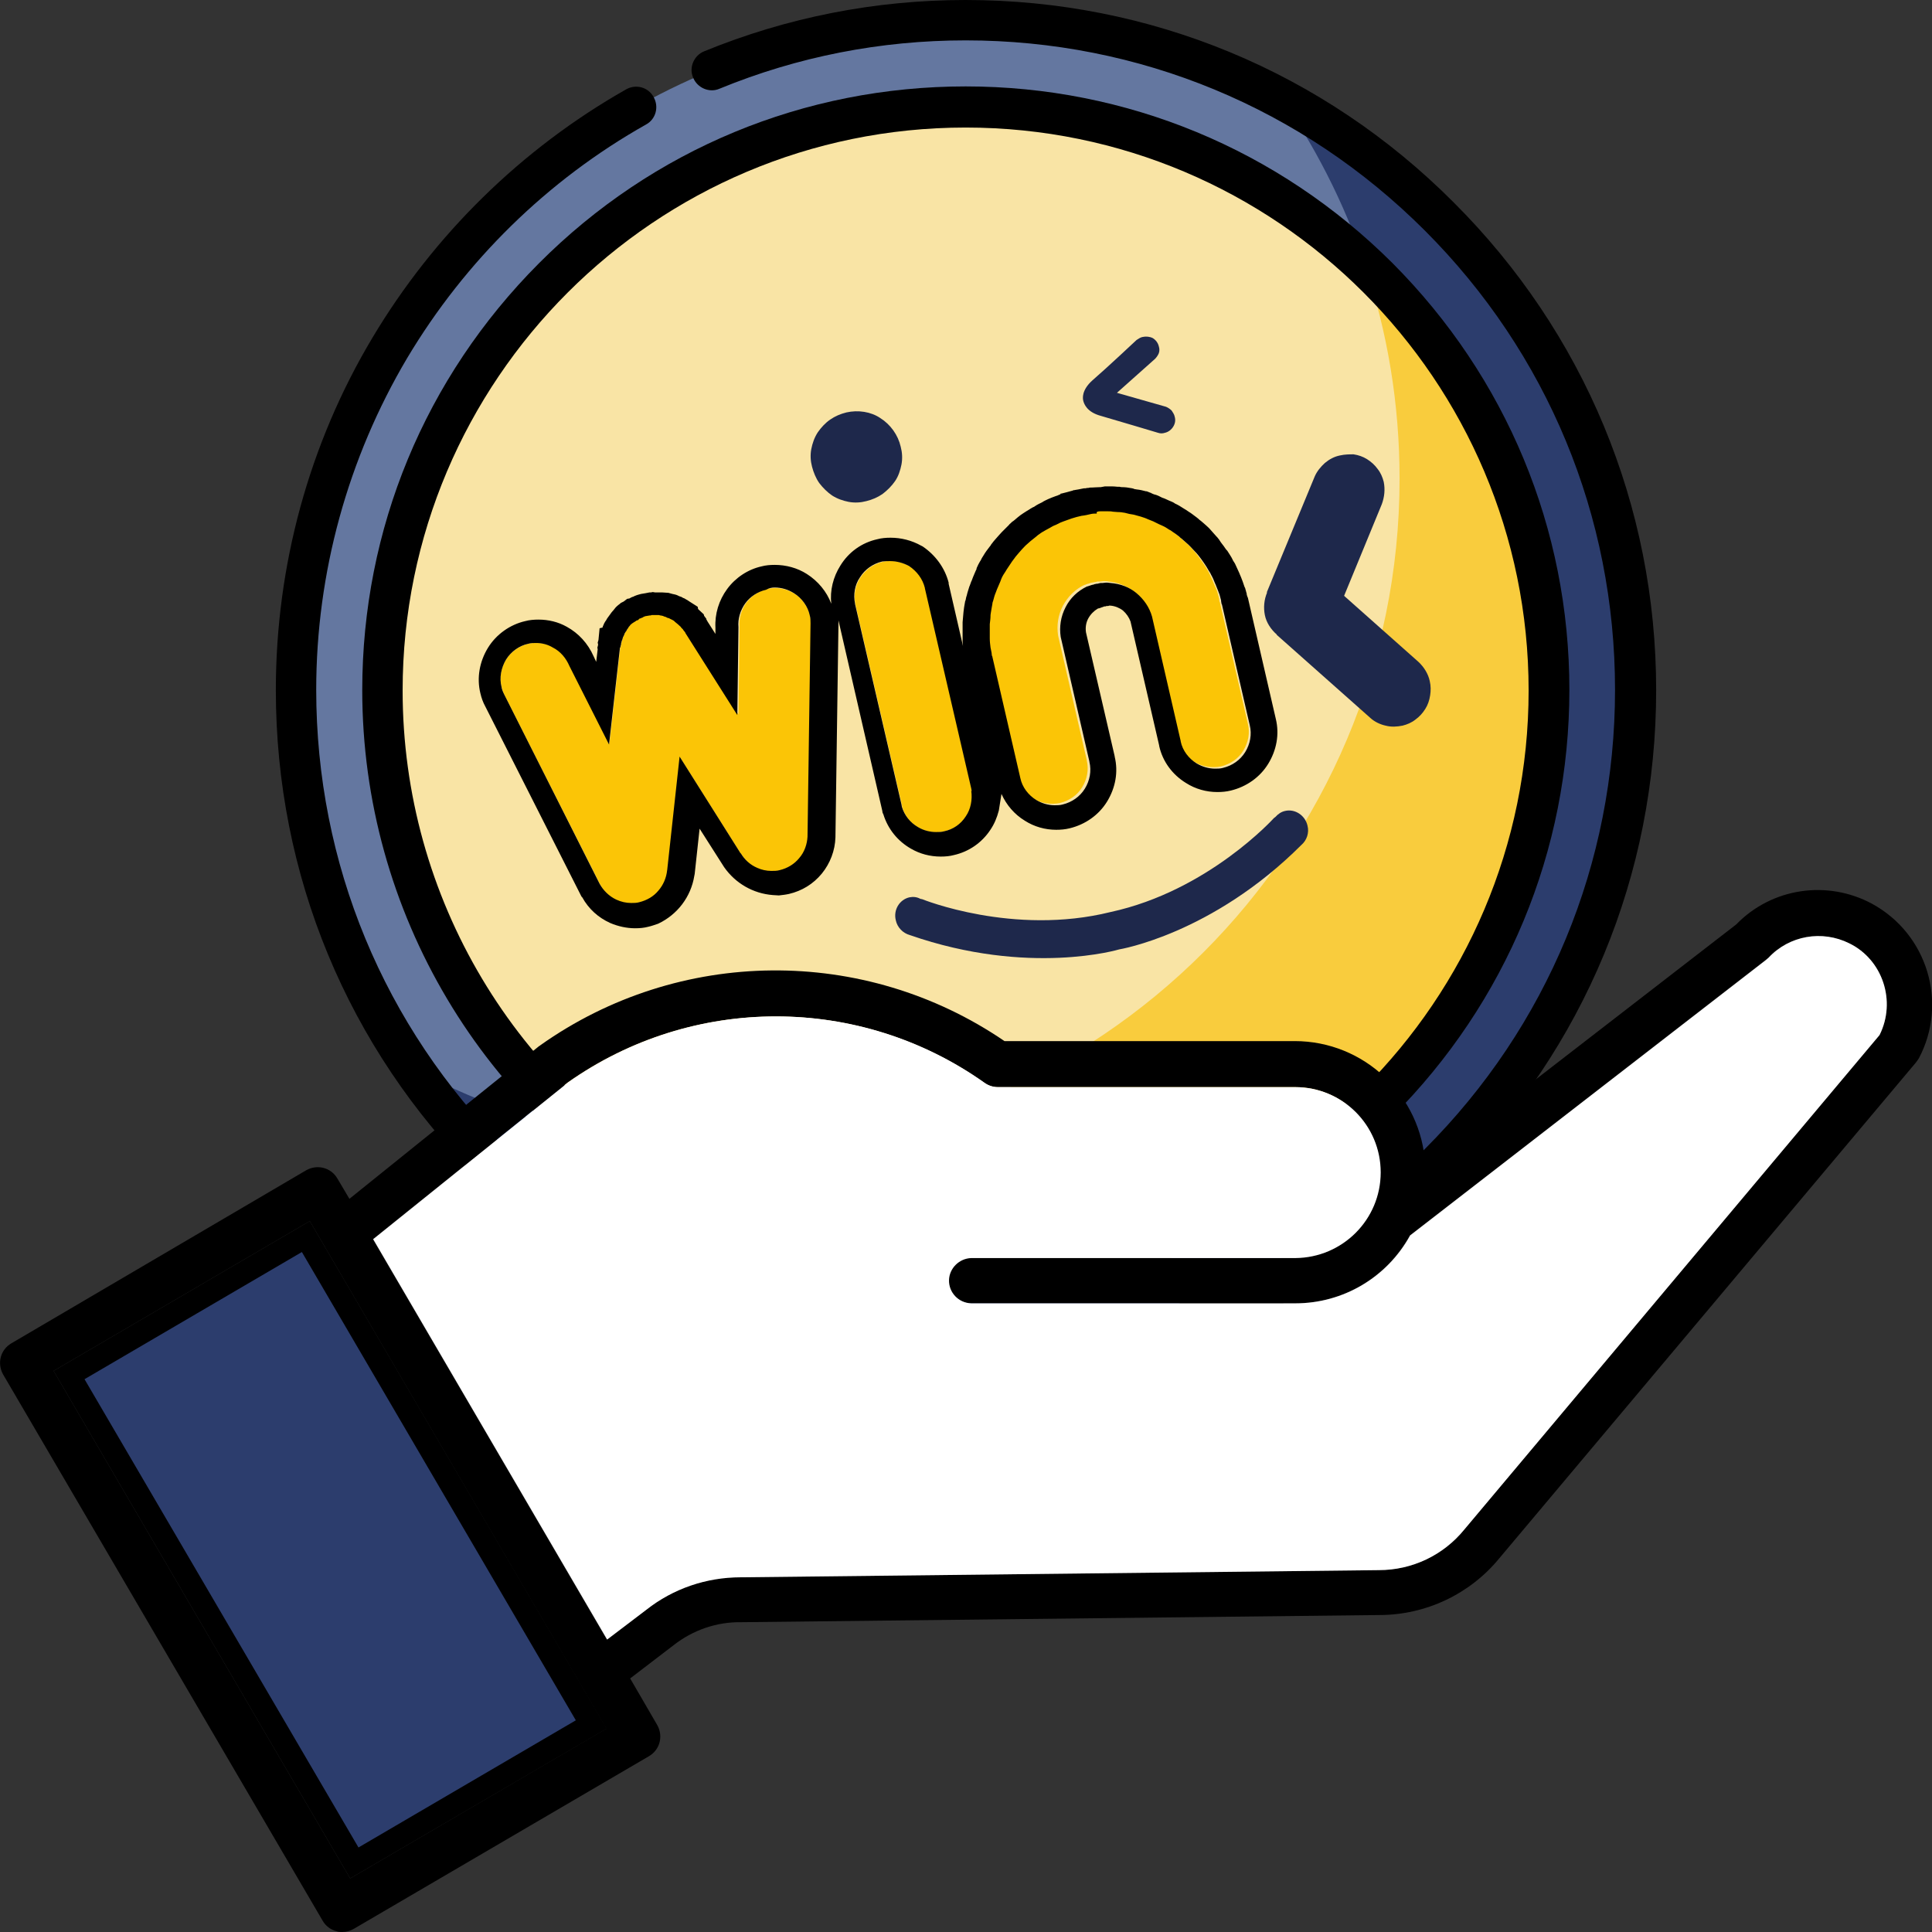 <svg xmlns="http://www.w3.org/2000/svg" xmlns:xlink="http://www.w3.org/1999/xlink" id="Capa_1" x="0px" y="0px" viewBox="0 0 512 512" style="enable-background:new 0 0 512 512;" xml:space="preserve"><rect x="0" y="0" width="512" height="512" fill="#333333" stroke="none"/> <style type="text/css"> .st0{fill:#6477A0;} .st1{fill:#2C3D6D;} .st2{fill:#F9E4A5;} .st3{fill:#F9CC3D;} .st4{fill:#1E284B;} .st5{display:none;} .st6{fill:#FBC506;} .st7{fill-rule:evenodd;clip-rule:evenodd;} .st8{fill-rule:evenodd;clip-rule:evenodd;fill:#FFFFFF;} </style> <g> <circle class="st0" cx="255.9" cy="182.9" r="177.5"></circle> <path class="st1" d="M339.9,26.4C359.5,55,371,89.6,371,126.8c0,98-79.5,177.5-177.5,177.5c-30.4,0-58.9-7.6-83.9-21.1 c32,46.6,85.7,77.2,146.5,77.2c98,0,177.5-79.5,177.5-177.5C433.5,115.2,395.6,56.4,339.9,26.4z"></path> <circle class="st2" cx="255.9" cy="182.9" r="154.6"></circle> <path class="st3" d="M361.7,70.2c6,17.8,9.2,36.8,9.2,56.7c0,98-79.5,177.5-177.5,177.5c-13.1,0-25.9-1.4-38.2-4.1 c27.1,23.2,62.2,37.3,100.7,37.3c85.4,0,154.6-69.2,154.6-154.6C410.5,138.5,391.7,98.4,361.7,70.2z"></path> <g> <path d="M385.2,53.6C350.7,19,304.8,0,255.9,0c-24,0-47.3,4.6-69.3,13.6c-2.7,1.1-4.1,4.3-2.9,7c1.1,2.7,4.3,4.1,7,2.9 c20.7-8.5,42.7-12.8,65.2-12.8c46,0,89.2,17.9,121.7,50.4s50.4,75.7,50.4,121.7s-17.9,89.2-50.4,121.7s-75.7,50.4-121.7,50.4 s-89.2-17.9-121.7-50.4s-50.4-75.7-50.4-121.7c0-31,8.4-61.4,24.1-87.9c15.4-25.8,37.2-47.2,63.3-61.9c2.6-1.4,3.5-4.7,2-7.3 c-1.4-2.6-4.7-3.5-7.3-2C138.2,39.4,115,62.2,98.7,89.5c-16.8,28.1-25.6,60.4-25.6,93.4c0,48.9,19,94.8,53.6,129.3 c34.6,34.6,80.4,53.6,129.3,53.6s94.8-19,129.3-53.6c34.6-34.6,53.6-80.4,53.6-129.3S419.8,88.1,385.2,53.6L385.2,53.6z"></path> <path d="M201.8,333.4c17.4,6.2,35.5,9.4,54.1,9.4c42.7,0,82.9-16.6,113.1-46.9s46.9-70.4,46.9-113.1S399.2,100,369,69.7 c-30.2-30.1-70.4-46.8-113.1-46.8s-82.9,16.6-113.1,46.9S96,140.2,96,182.9c0,58.7,32.1,112.6,83.7,140.7c2.6,1.4,5.9,0.4,7.3-2.1 c1.4-2.6,0.4-5.9-2.1-7.3c-48.2-26.2-78.2-76.4-78.2-131.2c0-82.3,66.9-149.2,149.2-149.2s149.2,66.9,149.2,149.2 s-66.9,149.2-149.2,149.2c-17.4,0-34.4-2.9-50.5-8.8c-2.8-1-5.9,0.4-6.9,3.2C197.6,329.4,199.1,332.4,201.8,333.4L201.8,333.4z"></path> </g> <g> <path class="st4" d="M302.8,89.3L302.8,89.3c-0.6,0.1-1.1,0.5-1.6,0.8l0,0c0,0-8.1,7.6-11.7,10.7c-2.9,2.6-2.6,4.8-2.4,5.5 c0.2,0.7,0.9,2.9,4.6,3.9c4.5,1.3,15.2,4.5,15.2,4.5l0,0c0.6,0.2,1.2,0.2,1.8,0c0.9-0.2,1.7-0.8,2.2-1.6c0.5-0.8,0.7-1.7,0.4-2.7 c-0.1-0.6-0.5-1.1-0.8-1.6c-0.4-0.4-1-0.8-1.5-1l0,0l-13-3.7l10.1-9l0,0c0.4-0.4,0.8-1,1-1.5c0.2-0.6,0.2-1.2,0-1.8 c-0.2-0.9-0.8-1.7-1.6-2.2C304.7,89.2,303.7,89.1,302.8,89.3L302.8,89.3z M224.3,109.3c-1.6,0.4-3,1-4.3,1.9 c-1.3,0.9-2.4,2.1-3.3,3.4c-0.9,1.4-1.4,2.9-1.7,4.4c-0.3,1.6-0.2,3.2,0.2,4.7s1,3,1.9,4.3c1,1.3,2.1,2.4,3.4,3.3 c1.4,0.9,2.9,1.4,4.4,1.7c1.6,0.3,3.2,0.2,4.7-0.2c1.6-0.4,3-1,4.3-1.9c1.3-1,2.4-2.1,3.3-3.4s1.4-2.9,1.7-4.4 c0.3-1.6,0.2-3.2-0.2-4.7c-0.7-3.1-2.7-5.9-5.4-7.6C230.8,109.1,227.4,108.6,224.3,109.3z M355.1,120.7c-1.5,0.3-2.8,1-4,2 c-1.1,1-2.1,2.2-2.7,3.6l0,0L335.7,157l0.1,0c-0.8,1.9-1,4-0.6,6s1.6,3.8,3.2,5.2l-0.1,0l24.9,22.1l0,0c1.1,1,2.6,1.7,4,2 c1.5,0.4,3,0.3,4.5,0c1.2-0.3,2.4-0.8,3.4-1.6c1.1-0.8,1.9-1.7,2.6-2.8c0.7-1.1,1.1-2.3,1.3-3.6s0.2-2.5-0.1-3.8 c-0.4-1.9-1.5-3.7-3-5.1l0,0l-19.7-17.5l10-24.3l0,0c0.7-1.9,0.9-3.9,0.5-5.9c-0.3-1.2-0.8-2.4-1.6-3.4c-0.8-1.1-1.7-1.9-2.8-2.6 c-1.1-0.7-2.3-1.1-3.6-1.3C357.7,120.4,356.4,120.4,355.1,120.7L355.1,120.7z M241,237.8c-2.6,0.6-4.3,3.3-3.6,6.1 c0.4,1.9,1.9,3.4,3.7,3.9c31.6,11,55.5,3.8,55.5,3.8s24.6-4,48.3-27.7c1.4-1.2,2.1-3.2,1.6-5.1c-0.6-2.7-3.3-4.5-5.9-3.9 c-1,0.2-1.9,0.8-2.6,1.6l-0.4,0.3c0,0-17.4,19.3-43.3,24.9c-25.8,6.4-49.9-3.4-49.9-3.4l-0.5-0.1C243,237.7,242,237.6,241,237.8z"></path> <path class="st5" d="M303.6,89.2c0.7,0,1.3,0.2,1.9,0.5c0.8,0.5,1.3,1.3,1.6,2.2c0.1,0.6,0.2,1.3,0,1.8c-0.2,0.6-0.5,1.1-1,1.5 l-10.1,9l13,3.7c0.6,0.2,1.1,0.5,1.5,1c0.4,0.5,0.7,1,0.8,1.6c0.2,0.9,0,1.9-0.4,2.7c-0.5,0.8-1.3,1.3-2.2,1.6 c-0.3,0.1-0.6,0.1-0.9,0.1c-0.3,0-0.6,0-0.9-0.1c0,0-10.7-3.2-15.2-4.5c-3.7-1.1-4.4-3.2-4.6-3.9c-0.2-0.7-0.5-3,2.4-5.5 c3.5-3.1,11.7-10.7,11.7-10.7c0.5-0.4,1-0.7,1.6-0.8C303.1,89.2,303.3,89.2,303.6,89.2 M227.1,109c2.3,0,4.5,0.6,6.4,1.8 c2.8,1.7,4.7,4.5,5.4,7.6c0.4,1.6,0.5,3.2,0.2,4.7c-0.2,1.6-0.8,3.1-1.7,4.4c-0.9,1.3-2,2.5-3.3,3.4c-1.3,0.9-2.8,1.6-4.3,1.9 c-0.9,0.2-1.9,0.3-2.9,0.3c-0.6,0-1.2-0.1-1.9-0.2c-1.6-0.2-3.1-0.8-4.4-1.7c-1.3-0.9-2.5-2-3.4-3.3c-0.9-1.3-1.6-2.8-1.9-4.3 c-0.4-1.6-0.5-3.2-0.2-4.7c0.2-1.6,0.8-3.1,1.7-4.4c0.9-1.3,2-2.6,3.3-3.4c1.3-0.9,2.8-1.6,4.3-1.9 C225.2,109.1,226.1,109,227.1,109 M341.6,214.7c2.3,0,4.3,1.6,4.9,4c0.4,1.9-0.2,3.9-1.6,5.1c-23.6,23.7-48.3,27.7-48.3,27.7 s-7.7,2.3-20.2,2.3c-9.5,0-21.7-1.3-35.4-6.1c-1.8-0.4-3.3-1.9-3.7-3.9c-0.6-2.7,1-5.5,3.6-6.1c0.3-0.1,0.7-0.1,1-0.1 c0.7,0,1.4,0.2,1.9,0.4l0.5,0.1c0,0,13.7,5.5,31.4,5.5c5.8,0,12.1-0.6,18.5-2.2c26-5.5,43.3-24.9,43.3-24.9l0.4-0.3 c0.7-0.8,1.6-1.3,2.6-1.6C340.9,214.8,341.2,214.7,341.6,214.7 M303.6,82.8c-0.8,0-1.5,0.1-2.2,0.3c-1.9,0.4-3.2,1.3-4,2l-0.3,0.2 l-0.2,0.2c-0.1,0.1-8.1,7.6-11.6,10.6l0,0l0,0c-3.7,3.3-5.3,7.6-4.4,11.7c0.4,1.9,2.2,6.7,9,8.6l0,0l0,0c4.2,1.2,14,4.1,15,4.4 c0.9,0.3,1.9,0.4,2.8,0.4c0.8,0,1.6-0.1,2.4-0.3c2.5-0.6,4.8-2.2,6.2-4.4c1.4-2.2,1.8-4.9,1.2-7.5c-0.4-1.9-1.3-3.2-2-4l-0.3-0.4 l-0.3-0.3c-1.1-1.1-2.5-2-4-2.5l-0.2-0.1l-0.2,0l-1.8-0.5l1.4-1.3l0.1-0.1l0.1-0.1c1.1-1.1,2-2.5,2.5-4c0.6-1.7,0.6-3.5,0.2-5.4 c-0.6-2.5-2.2-4.8-4.4-6.2C307.3,83.3,305.5,82.8,303.6,82.8L303.6,82.8z M227.1,102.6c-1.4,0-2.8,0.2-4.2,0.5 c-2.3,0.5-4.5,1.5-6.5,2.9c-1.9,1.3-3.5,3-5,5.2l-0.1,0.1l0,0.1c-1.3,2.1-2.2,4.4-2.5,6.8c-0.4,2.3-0.3,4.7,0.3,7.2 c0.5,2.3,1.5,4.5,2.9,6.5l0.1,0.1l0.1,0.1c1.4,1.9,3.1,3.5,5,4.8l0.1,0.1l0.1,0c2.1,1.3,4.4,2.2,6.8,2.5c0.9,0.2,1.9,0.3,2.9,0.3 c1.4,0,2.9-0.2,4.3-0.5c2.3-0.5,4.5-1.5,6.5-2.9l0.1-0.1l0.1-0.1c1.9-1.4,3.5-3.1,4.8-5c1.3-2,2.3-4.4,2.6-6.9 c0.4-2.3,0.3-4.7-0.3-7.2c-1.1-4.8-4.1-9-8.3-11.6C233.9,103.6,230.5,102.6,227.1,102.6L227.1,102.6z M341.6,208.3L341.6,208.3 c-0.8,0-1.7,0.1-2.5,0.3c-2.2,0.5-4.2,1.7-5.7,3.3l-0.1,0.1l-0.2,0.2l-0.2,0.2c-0.2,0.2-16.4,17.9-39.9,22.9l-0.1,0l-0.1,0 c-5.3,1.3-11,2-16.9,2c-16.2,0-28.9-5-29-5.1l-0.3-0.1l-0.3-0.1l-0.1,0c-1.3-0.5-2.7-0.8-4.1-0.8c-0.8,0-1.6,0.1-2.4,0.3 c-2.9,0.7-5.5,2.6-7.1,5.2c-1.6,2.6-2,5.6-1.4,8.6c1,4.1,4.1,7.4,8.1,8.5c12.2,4.2,24.8,6.4,37.2,6.4c11.8,0,19.7-2,21.6-2.5 c3.5-0.7,27.8-5.9,51.2-29.3c3.1-2.8,4.4-7.1,3.5-11.2C351.5,212,346.9,208.3,341.6,208.3L341.6,208.3z"></path> </g> <g> <path class="st6" d="M285.8,136.3c-0.9,0.2-1.7,0.5-2.6,0.7c-0.5,0.2-0.9,0.3-1.4,0.5c-0.5,0.2-1.1,0.4-1.6,0.6 c-0.4,0.2-0.8,0.4-1.2,0.6c-0.5,0.3-1.1,0.5-1.6,0.8c-0.3,0.2-0.8,0.4-1.1,0.6c-0.5,0.3-1.1,0.6-1.6,1c-0.3,0.2-0.7,0.5-0.9,0.7 c-0.5,0.4-1,0.8-1.5,1.2c-0.3,0.3-0.5,0.5-0.9,0.8c-0.5,0.4-1,0.9-1.4,1.4c-0.3,0.3-0.5,0.5-0.7,0.8c-0.5,0.5-0.9,1.1-1.3,1.6 c-0.2,0.2-0.4,0.6-0.6,0.8c-0.5,0.6-0.8,1.2-1.2,1.8c-0.1,0.2-0.3,0.5-0.5,0.8c-0.4,0.7-0.8,1.3-1.1,1.9c-0.1,0.3-0.3,0.5-0.3,0.8 c-0.3,0.7-0.6,1.4-0.9,2.1c-0.1,0.3-0.2,0.5-0.3,0.8c-0.2,0.7-0.5,1.5-0.7,2.2c-0.1,0.3-0.1,0.5-0.2,0.8c-0.2,0.8-0.4,1.5-0.4,2.3 c0,0.3-0.1,0.5-0.1,0.7c-0.1,0.8-0.2,1.6-0.2,2.4c0,0.3,0,0.5,0,0.7c0,0.8,0,1.6,0,2.4c0,0.3,0,0.4,0,0.7c0.1,0.8,0.1,1.6,0.2,2.4 c0.1,0.5,0.2,1,0.3,1.5l0,0l0,0.2c0,0.2,0.1,0.4,0.1,0.6c0,0.1,0,0.2,0.1,0.2l0,0l0,0l7.4,32.1l0,0c0.6,2.4,2.1,4.5,4.2,5.8 c2.1,1.3,4.7,1.7,7.1,1.2c2.4-0.6,4.6-2,5.9-4.2c1.3-2.1,1.8-4.7,1.2-7.1l0,0l0-0.1l-7.6-33c-0.4-2.7,0-5.4,1.3-7.9 c1.3-2.4,3.3-4.4,5.7-5.5l0.1,0c0.3-0.1,0.6-0.3,0.9-0.3c0.1,0,0.2-0.1,0.3-0.1c0.2-0.1,0.5-0.2,0.7-0.2c0.2,0,0.4-0.1,0.5-0.1 l0,0c0.2,0,0.4-0.1,0.6-0.1c0.2-0.1,0.4-0.1,0.7-0.1c0.1,0,0.3,0,0.4,0c0.3,0,0.6-0.1,0.9-0.1c0.1,0,0.1,0,0.1,0 c0.4,0,0.8,0,1.1,0.1c2.5,0.2,4.9,1.2,6.9,2.7s3.4,3.7,4.1,6.2l7.6,33l0,0.1l0,0c0.6,2.4,2.1,4.5,4.2,5.8c2.1,1.3,4.7,1.7,7.1,1.2 c2.4-0.6,4.6-2,5.9-4.2c1.3-2.1,1.8-4.7,1.2-7.1l0,0l-7.4-32.1l0,0l0,0c0-0.1,0-0.2-0.1-0.2c0-0.2-0.1-0.4-0.1-0.6l0-0.2l0,0 c-0.1-0.5-0.3-1-0.4-1.5c-0.2-0.8-0.6-1.6-0.9-2.3c-0.1-0.2-0.2-0.4-0.3-0.7c-0.3-0.8-0.7-1.5-1-2.2c-0.1-0.2-0.2-0.4-0.3-0.6 c-0.4-0.7-0.8-1.4-1.3-2.1c-0.1-0.2-0.3-0.4-0.4-0.6c-0.5-0.7-1-1.3-1.4-1.9c-0.2-0.2-0.3-0.4-0.5-0.6c-0.5-0.6-1.1-1.2-1.6-1.7 c-0.2-0.2-0.3-0.4-0.6-0.6c-0.6-0.5-1.2-1-1.7-1.5c-0.2-0.2-0.5-0.3-0.7-0.6c-0.6-0.5-1.2-0.9-1.8-1.3c-0.2-0.2-0.5-0.3-0.8-0.5 c-0.6-0.4-1.2-0.8-1.9-1.1c-0.3-0.1-0.6-0.3-0.9-0.4c-0.7-0.3-1.3-0.6-1.9-0.9c-0.3-0.1-0.7-0.3-1-0.4c-0.6-0.2-1.3-0.4-1.9-0.7 c-0.4-0.1-0.7-0.2-1.1-0.3c-0.6-0.2-1.2-0.3-1.9-0.4c-0.4-0.1-0.8-0.1-1.2-0.3c-0.6-0.1-1.2-0.2-1.9-0.2c-0.4,0-0.9-0.1-1.3-0.1 c-0.6-0.1-1.2-0.1-1.8,0c-0.5,0-0.9,0-1.4,0c-0.6,0-1.2,0.1-1.7,0.1c-0.5,0.1-1,0.1-1.5,0.1C287.5,135.9,286.7,136.1,285.8,136.3 L285.8,136.3L285.8,136.3z M140,170.6c-2.4,0.6-4.6,2.1-5.9,4.2c-1.3,2.1-1.8,4.7-1.2,7.2c0.2,0.7,0.4,1.4,0.7,2l0,0l25.5,50.5 l0,0c1,1.8,2.5,3.3,4.4,4.2c1.9,0.9,4.1,1.1,6,0.6s3.7-1.5,5.1-3.1c1.3-1.5,2.1-3.4,2.3-5.4l0,0.1l3.3-30.2l16.2,25.7l0-0.1 c1.1,1.7,2.5,3.1,4.4,3.9c1.8,0.8,3.9,1,5.9,0.5c2.1-0.5,3.8-1.6,5.2-3.2c1.3-1.6,2.1-3.6,2.2-5.7l0,0l0.8-56.5l0,0 c0-0.7-0.1-1.4-0.2-2.1c-0.6-2.4-2.1-4.6-4.2-5.9c-2.1-1.3-4.7-1.8-7.2-1.2c-2.2,0.5-4.1,1.8-5.5,3.6c-1.3,1.8-2,4.1-1.8,6.3l0,0 l-0.3,23.3l-13.8-21.8l0,0c0,0,0,0,0-0.1c-0.1-0.2-0.3-0.4-0.5-0.6c0-0.1-0.1-0.1-0.1-0.2c-0.2-0.2-0.3-0.4-0.5-0.5 c0-0.1-0.1-0.1-0.1-0.2c-0.2-0.2-0.3-0.4-0.6-0.5c-0.1,0-0.1-0.1-0.2-0.2c-0.2-0.2-0.4-0.3-0.6-0.5c-0.1,0-0.2-0.1-0.2-0.2 c-0.2-0.1-0.4-0.2-0.6-0.4c-0.1,0-0.2-0.1-0.2-0.1c-0.2-0.1-0.4-0.2-0.6-0.3c-0.1,0-0.2-0.1-0.2-0.1c-0.2-0.1-0.4-0.2-0.6-0.2 c-0.1,0-0.2-0.1-0.3-0.1c-0.2-0.1-0.4-0.1-0.6-0.2c-0.1,0-0.2,0-0.3-0.1c-0.2,0-0.4,0-0.6-0.1c-0.1,0-0.3,0-0.3-0.1 c-0.2,0-0.4,0-0.6,0c-0.1,0-0.3,0-0.4,0c-0.2,0-0.4,0-0.6,0c-0.1,0-0.3,0-0.4,0c-0.2,0-0.3,0.1-0.5,0.1c-0.2,0-0.4,0.1-0.6,0.1 l0,0c-0.2,0-0.4,0.1-0.6,0.1c-0.2,0-0.3,0.1-0.5,0.2c-0.1,0-0.2,0.1-0.4,0.2c-0.2,0-0.3,0.1-0.5,0.2c-0.1,0-0.2,0.1-0.3,0.2 c-0.2,0.1-0.3,0.2-0.5,0.3c-0.1,0.1-0.2,0.1-0.3,0.2c-0.2,0.1-0.3,0.2-0.5,0.3c-0.1,0.1-0.2,0.1-0.3,0.2c-0.2,0.1-0.3,0.3-0.5,0.4 c0,0.1-0.2,0.2-0.2,0.2c-0.2,0.2-0.3,0.3-0.4,0.5c0,0.1-0.1,0.2-0.1,0.2c-0.2,0.2-0.3,0.3-0.4,0.6c0,0.1-0.1,0.2-0.1,0.2 c-0.2,0.2-0.2,0.4-0.4,0.6c0,0.1-0.1,0.2-0.1,0.2c-0.1,0.2-0.2,0.4-0.3,0.7c0,0.1,0,0.1-0.1,0.2c-0.1,0.2-0.2,0.4-0.2,0.7 c0,0.1,0,0.1-0.1,0.2c-0.1,0.2-0.1,0.5-0.2,0.7c0,0.1,0,0.1,0,0.2c-0.1,0.3-0.1,0.5-0.2,0.8c0,0,0,0,0,0.1l-0.1,0l-2.9,25.7 l-10.5-20.8l0,0c-0.9-2.1-2.4-3.8-4.4-4.9C144.5,170.4,142.1,170.1,140,170.6L140,170.6z M233.9,148.9c-2.4,0.6-4.5,2-5.9,4.2 c-1.4,2.1-1.8,4.7-1.3,7l0,0l0,0.1l12.3,53.1l0.1,0.6l0,0c0.7,2.3,2.2,4.3,4.3,5.4c2.1,1.2,4.6,1.6,6.9,1c2.4-0.5,4.4-1.9,5.7-3.9 c1.4-2,1.9-4.4,1.5-6.8l0.1,0l-0.1-0.6L245.3,156l0-0.1l0,0c-0.6-2.4-2.1-4.5-4.2-5.8C238.8,148.8,236.3,148.3,233.9,148.9 L233.9,148.9z"></path> <path d="M291.6,135.5c0.1,0,0.2,0,0.4,0c0.2,0,0.4,0,0.7,0c0.1,0,0.2,0,0.4,0c0.2,0,0.3,0,0.5,0c0.4,0,0.9,0,1.3,0.1 c0.4,0,0.9,0.1,1.3,0.1c0.7,0,1.3,0.1,1.9,0.2c0.4,0.1,0.8,0.2,1.2,0.3c0.7,0.1,1.3,0.2,1.9,0.4c0.4,0.1,0.7,0.2,1.1,0.3 c0.6,0.2,1.3,0.4,1.9,0.7c0.3,0.1,0.7,0.3,1,0.4c0.6,0.2,1.2,0.6,1.9,0.9c0.3,0.1,0.6,0.3,0.9,0.4c0.7,0.3,1.3,0.7,1.9,1.1 c0.3,0.1,0.5,0.3,0.8,0.5c0.6,0.4,1.2,0.8,1.8,1.3c0.2,0.2,0.4,0.4,0.7,0.6c0.6,0.5,1.1,1,1.7,1.5c0.2,0.2,0.4,0.4,0.6,0.6 c0.5,0.5,1,1.1,1.6,1.7c0.2,0.2,0.3,0.4,0.5,0.6c0.5,0.6,0.9,1.2,1.4,1.9c0.1,0.2,0.3,0.4,0.4,0.6c0.5,0.7,0.8,1.4,1.3,2.1 c0.1,0.2,0.2,0.4,0.3,0.6c0.4,0.7,0.7,1.4,1,2.2c0.1,0.2,0.2,0.4,0.3,0.7c0.3,0.7,0.6,1.5,0.9,2.3c0.1,0.5,0.3,1,0.4,1.5l0,0.2 c0,0.2,0.1,0.4,0.1,0.6c0,0.1,0,0.2,0.1,0.2l7.4,32.1c0.6,2.4,0.1,5-1.2,7.1c-1.3,2.1-3.4,3.6-5.9,4.2c-0.7,0.2-1.4,0.2-2.1,0.2 c-1.7,0-3.4-0.5-4.9-1.4c-2.1-1.3-3.7-3.4-4.2-5.8l0-0.1l-7.6-33c-0.7-2.5-2.2-4.6-4.1-6.2c-1.9-1.6-4.3-2.5-6.9-2.7 c-0.3,0-0.6-0.1-0.9-0.1c-0.1,0-0.2,0-0.2,0c-0.1,0-0.1,0-0.1,0c-0.3,0-0.6,0.1-0.9,0.1c0,0-0.1,0-0.1,0c0,0-0.1,0-0.1,0 c0,0-0.1,0-0.1,0c0,0,0,0,0,0c-0.2,0-0.4,0-0.7,0.1c-0.2,0.1-0.4,0.1-0.6,0.1c-0.1,0-0.3,0.1-0.5,0.1c-0.2,0.1-0.5,0.2-0.7,0.2 c-0.1,0-0.2,0.1-0.3,0.1c-0.3,0.1-0.6,0.2-0.9,0.3l-0.1,0c-2.5,1.2-4.5,3.1-5.7,5.5c-1.3,2.5-1.7,5.2-1.3,7.9l7.6,33l0,0.1 c0.6,2.4,0.1,5-1.2,7.1c-1.3,2.1-3.4,3.6-5.9,4.2c-0.7,0.2-1.4,0.2-2.1,0.2c-1.7,0-3.4-0.5-4.9-1.4c-2.1-1.3-3.7-3.4-4.2-5.8 l-7.4-32.1c0-0.1,0-0.2-0.1-0.2c0-0.2-0.1-0.4-0.1-0.6l0-0.2c-0.1-0.5-0.2-1-0.3-1.5c-0.1-0.8-0.2-1.6-0.2-2.4c0-0.3,0-0.4,0-0.7 c0-0.8,0-1.6,0-2.4c0-0.3,0-0.5,0-0.7c0.1-0.8,0.2-1.6,0.2-2.4c0-0.3,0.1-0.5,0.1-0.7c0.1-0.8,0.3-1.6,0.4-2.3 c0-0.3,0.1-0.5,0.2-0.8c0.2-0.8,0.4-1.5,0.7-2.2c0.1-0.3,0.2-0.5,0.3-0.8c0.3-0.7,0.6-1.4,0.9-2.1c0.1-0.3,0.2-0.5,0.3-0.8 c0.3-0.7,0.7-1.3,1.1-1.9c0.1-0.2,0.3-0.5,0.5-0.8c0.4-0.6,0.8-1.2,1.2-1.8c0.2-0.2,0.4-0.6,0.6-0.8c0.4-0.6,0.9-1.1,1.3-1.6 c0.3-0.3,0.5-0.6,0.7-0.8c0.5-0.5,0.9-1,1.4-1.4c0.3-0.3,0.6-0.5,0.9-0.8c0.5-0.4,1-0.8,1.5-1.2c0.3-0.3,0.6-0.5,0.9-0.7 c0.5-0.4,1.1-0.7,1.6-1c0.3-0.2,0.8-0.4,1.1-0.6c0.5-0.3,1-0.6,1.6-0.8c0.4-0.2,0.8-0.4,1.2-0.6c0.5-0.2,1-0.4,1.6-0.6 c0.5-0.2,0.9-0.3,1.4-0.5c0.9-0.3,1.7-0.5,2.6-0.7c0.9-0.1,1.8-0.3,2.6-0.5c0.5-0.1,1-0.1,1.5-0.1 C290.4,135.6,291,135.5,291.6,135.5 M235.9,148.7c1.8,0,3.5,0.5,5,1.3c2.1,1.4,3.6,3.4,4.2,5.8l0,0.1l12.3,53.1l0.1,0.6l-0.1,0 c0.3,2.3-0.1,4.8-1.5,6.8c-1.3,2-3.3,3.4-5.7,3.9c-0.7,0.2-1.4,0.2-2.1,0.2c-1.6,0-3.3-0.4-4.8-1.3c-2.1-1.2-3.6-3.1-4.3-5.4 l-0.1-0.6l-12.3-53.1l0-0.1c-0.5-2.4-0.1-5,1.3-7c1.3-2.1,3.4-3.6,5.9-4.2C234.6,148.7,235.3,148.7,235.9,148.7 M205.3,155.7 c1.8,0,3.5,0.5,5.1,1.5c2.1,1.3,3.7,3.5,4.2,5.9c0.2,0.7,0.2,1.4,0.2,2.1l-0.8,56.5c-0.1,2-0.8,4.1-2.2,5.7 c-1.3,1.6-3.1,2.7-5.2,3.2c-0.7,0.2-1.4,0.2-2.2,0.2c-1.3,0-2.6-0.3-3.7-0.8c-1.9-0.8-3.4-2.2-4.4-3.9l0,0.1l-16.2-25.7l-3.3,30.2 l0-0.1c-0.2,2-1,3.9-2.3,5.4c-1.3,1.6-3.1,2.6-5.1,3.1c-0.7,0.2-1.4,0.2-2.1,0.2c-1.4,0-2.7-0.3-4-0.9c-1.9-0.9-3.4-2.4-4.4-4.2 L133.6,184c-0.3-0.6-0.6-1.3-0.7-2c-0.6-2.4-0.1-5,1.2-7.2c1.3-2.1,3.5-3.7,5.9-4.2c0.7-0.2,1.4-0.2,2.1-0.2 c1.5,0,3.1,0.4,4.4,1.2c2,1,3.5,2.8,4.4,4.9l10.5,20.8l2.9-25.7l0.1,0c0-0.1,0-0.1,0-0.1c0.1-0.3,0.1-0.5,0.2-0.8 c0-0.1,0-0.1,0-0.2c0.1-0.2,0.1-0.5,0.2-0.7c0-0.1,0-0.1,0.1-0.2c0.1-0.3,0.1-0.5,0.2-0.7c0-0.1,0-0.1,0.1-0.2 c0.1-0.2,0.2-0.4,0.3-0.7c0-0.1,0-0.1,0.1-0.2c0.1-0.2,0.2-0.4,0.4-0.6c0-0.1,0.1-0.2,0.1-0.2c0.1-0.2,0.2-0.4,0.4-0.6 c0-0.1,0.1-0.2,0.1-0.2c0.1-0.2,0.3-0.3,0.4-0.5c0-0.1,0.2-0.2,0.2-0.2c0.2-0.2,0.3-0.3,0.5-0.4c0.1-0.1,0.2-0.1,0.3-0.2 c0.2-0.1,0.3-0.2,0.5-0.3c0-0.1,0.2-0.1,0.3-0.2c0.2,0,0.4-0.1,0.5-0.3c0.1-0.1,0.2-0.2,0.3-0.2c0.2,0,0.3-0.1,0.5-0.2 c0.2,0,0.3-0.1,0.4-0.2c0.2-0.1,0.3-0.1,0.5-0.2c0.2,0,0.4-0.1,0.6-0.1c0.2,0,0.4-0.1,0.6-0.1c0,0,0.1,0,0.1,0 c0.1,0,0.2,0,0.4-0.1c0,0,0.1,0,0.1,0c0,0,0.1,0,0.1,0c0,0,0.1,0,0.1,0c0,0,0.1,0,0.1,0c0.1,0,0.2,0,0.4,0c0,0,0.1,0,0.1,0 c0.1,0,0.2,0,0.3,0c0,0,0.1,0,0.1,0c0.1,0,0.2,0,0.3,0c0.1,0,0.2,0,0.3,0c0.1,0,0.2,0,0.3,0.1c0.2,0,0.4,0,0.6,0.1 c0.1,0,0.3,0,0.3,0.1c0.2,0.1,0.4,0.1,0.6,0.2c0,0,0,0,0,0c0.1,0,0.2,0,0.2,0.1c0.2,0.1,0.4,0.2,0.6,0.2c0.1,0,0.2,0.1,0.2,0.1 c0.2,0.1,0.4,0.2,0.6,0.3c0.1,0,0.2,0.1,0.2,0.1c0.2,0.1,0.4,0.2,0.6,0.4c0,0.1,0.1,0.1,0.2,0.2c0.2,0.2,0.4,0.3,0.6,0.5 c0.1,0,0.1,0.1,0.2,0.2c0.2,0.1,0.4,0.4,0.6,0.5c0,0.1,0.1,0.1,0.1,0.2c0.2,0.2,0.3,0.3,0.5,0.5c0,0.1,0.1,0.1,0.1,0.2 c0.2,0.2,0.3,0.4,0.5,0.6c0,0.1,0,0.1,0,0.1l13.8,21.8l0.3-23.3c-0.2-2.2,0.5-4.5,1.8-6.3c1.3-1.8,3.3-3.1,5.5-3.6 C203.9,155.8,204.6,155.7,205.3,155.7 M291.7,129.1l-0.2,0c-0.8,0-1.6,0.1-2.1,0.1l-0.2,0c-0.2,0-0.5,0-0.7,0.1 c-0.3,0-0.5,0-0.8,0.1l-0.2,0l-0.2,0c-0.6,0.1-1.1,0.2-1.5,0.3c-0.4,0.1-0.8,0.1-1.1,0.2l-0.2,0l-0.2,0.1c-1.1,0.3-2.1,0.6-3,0.8 l-0.2,0L281,131c-0.3,0.1-0.5,0.2-0.7,0.3c-0.2,0.1-0.4,0.1-0.6,0.2c-0.6,0.2-1.3,0.5-2,0.8c-0.6,0.3-1.1,0.5-1.5,0.8 c-0.6,0.3-1.3,0.6-2,1.1c-0.1,0.1-0.3,0.2-0.4,0.2c-0.2,0.1-0.5,0.3-0.7,0.4l-0.3,0.2c-0.5,0.3-1,0.6-1.6,1 c-0.5,0.3-1,0.7-1.5,1.1c-0.2,0.2-0.5,0.4-0.7,0.6c-0.2,0.2-0.4,0.3-0.5,0.4l-0.3,0.2l-0.3,0.3c-0.2,0.2-0.4,0.3-0.5,0.5l-0.1,0.1 l-0.1,0.1c-0.6,0.6-1.2,1.2-1.7,1.7c-0.4,0.4-0.7,0.8-1,1.1c-0.5,0.6-1.1,1.2-1.6,1.9c-0.2,0.2-0.3,0.4-0.4,0.6l-0.1,0.1l0,0 c-0.7,0.9-1.3,1.7-1.7,2.4l-0.5,0.8l-0.1,0.2l-0.1,0.2c-0.1,0.2-0.2,0.4-0.3,0.5c-0.3,0.5-0.6,1.1-0.9,1.8l0,0.1l0,0l0,0.1 c-0.1,0.2-0.3,0.6-0.5,1.1c-0.3,0.7-0.6,1.4-0.8,2l-0.2,0.4l0,0.1c-0.1,0.2-0.2,0.5-0.3,0.8l-0.1,0.2c-0.2,0.7-0.5,1.5-0.7,2.4 c-0.1,0.2-0.2,0.7-0.3,1.2c0,0.1,0,0.2-0.1,0.2c-0.1,0.7-0.3,1.5-0.4,2.5c0,0.2-0.1,0.5-0.1,0.9l-0.2,2.3l0,0.2l0,0.2 c0,0.1,0,0.1,0,0.2c0,0.2,0,0.4,0,0.6c0,1.1,0,2,0,2.7c0,0.2,0,0.4,0,0.6l0,0.1l0,0.3l0,0.3c0,0.3,0.1,0.7,0.1,1.1l-3.8-16.5 l0-0.1l0-0.1l0-0.1c-1-3.9-3.5-7.3-6.9-9.6l-0.2-0.1l-0.2-0.1c-2.5-1.4-5.3-2.1-8.1-2.1c-1.2,0-2.4,0.1-3.5,0.4 c-4.1,0.9-7.6,3.4-9.8,7c-1.9,3-2.8,6.6-2.4,10.1c-1.2-3.2-3.5-6-6.5-7.9c-2.5-1.6-5.5-2.4-8.5-2.4h0c-1.2,0-2.4,0.1-3.5,0.4 c-3.6,0.8-6.9,3-9.1,6c-2.2,3-3.3,6.6-3.1,10.3l0,1.6l-2.1-3.3c-0.1-0.2-0.2-0.4-0.3-0.5l0-0.2l-0.6-0.8l-0.1-0.4l-1.4-1.3l0,0 c0,0-0.1-0.1-0.1-0.1l-0.1-0.6l-2.2-1.4l-0.6-0.4l-0.2-0.1l-0.5-0.3l-0.2-0.1l-0.1,0l-0.5-0.3l-0.6-0.2l-0.4-0.2 c-0.4-0.2-0.9-0.3-1.4-0.4c-0.3-0.1-0.7-0.2-1.1-0.3l-0.1,0l-1.5-0.1c-0.2,0-0.5,0-0.9,0c-0.1,0-0.3,0-0.4,0c-0.2,0-0.4,0-0.6,0 l-0.6-0.1l-0.5,0.1c0,0,0,0,0,0l-0.4,0l-1,0.2l-0.6,0.1l-0.6,0.1c-0.3,0.1-0.9,0.2-1.6,0.5c-0.2,0.1-0.3,0.1-0.4,0.2 c-0.4,0.1-0.8,0.3-1.1,0.5l-0.6,0.1l-0.9,0.7c-0.1,0-0.1,0.1-0.2,0.1l-0.2,0.1l-0.4,0.2l-0.1,0.1c0,0-0.1,0.1-0.1,0.1 c-0.7,0.5-1.2,1-1.4,1.3l-0.4,0.5l-0.1,0.1c-0.2,0.2-0.5,0.6-0.7,0.9c-0.2,0.3-0.5,0.7-0.8,1.1c-0.2,0.4-0.4,0.7-0.5,0.8 c-0.2,0.3-0.4,0.7-0.5,1c-0.1,0.2-0.2,0.4-0.2,0.5l0,0l0,0.1l-0.8,0.2l-0.3,3.1l-0.2,0.7l0.1,0.5l0,0.1l-0.2,0.8l0.1,0.3l-0.4,3.4 l-0.7-1.5c-1.5-3.4-4-6.1-7.1-7.8c-2.3-1.3-4.9-1.9-7.5-1.9c-1.2,0-2.4,0.1-3.5,0.4c-4,0.9-7.7,3.5-9.9,7.1c-2.2,3.6-3,7.9-2,12 c0.3,1.3,0.7,2.4,1.3,3.5l25.5,50.4l0.1,0.1l0.1,0.1c1.7,3.1,4.3,5.4,7.4,6.8c2.1,0.9,4.4,1.4,6.6,1.4c1.2,0,2.4-0.1,3.5-0.4 c0.9-0.2,1.7-0.5,2.6-0.8l0,0c5.1-2.4,8.7-7.1,9.6-12.7l0.1-0.5l1.3-12l6.5,10.2l0,0c3,4.3,7.7,7,12.9,7.4l1.6,0.1 c0.9-0.1,1.8-0.2,2.7-0.4c3.4-0.8,6.4-2.6,8.7-5.4c2.2-2.7,3.5-6.1,3.6-9.6l0,0l0,0l0.8-56.5l0-0.2l0-0.2c0-0.2,0-0.4,0-0.6 l11.6,50.4l0.1,0.6l0.1,0.2l0.1,0.2c1.2,3.9,3.8,7.1,7.3,9.1c2.4,1.4,5.1,2.1,7.9,2.1c1.2,0,2.4-0.1,3.5-0.4 c4-0.9,7.4-3.3,9.6-6.6c1.1-1.6,1.8-3.3,2.3-5.2l0.7-4.4c1.3,2.9,3.4,5.4,6.2,7.1c2.5,1.6,5.4,2.4,8.3,2.4c1.2,0,2.4-0.1,3.6-0.4 c4.1-1,7.7-3.5,9.9-7.1c2.2-3.6,3-7.8,2-11.9l0-0.1l-7.6-32.8c-0.2-1.3,0-2.6,0.6-3.7c0.6-1.1,1.5-2,2.5-2.6l0.3-0.1 c0,0,0,0,0.1,0c0.3-0.1,0.6-0.2,0.8-0.3c0,0,0.1,0,0.1,0l0.2-0.1l0.3-0.1l0,0l0.3,0l0.2-0.1c0,0,0,0,0.1,0c0.3,0,0.5,0,0.6-0.1 l0,0l0.1,0l0,0l0.3,0c1.2,0.1,2.4,0.6,3.3,1.3c0.9,0.8,1.6,1.8,2,2.9l7.6,32.9l0,0.1c0.9,4.1,3.5,7.6,7.1,9.8 c2.5,1.6,5.4,2.4,8.3,2.4c1.2,0,2.4-0.1,3.6-0.4c4.1-1,7.7-3.5,9.9-7.1c2.2-3.6,3-7.8,2-11.9l-7.4-32.1l-0.1-0.2l-0.1-0.3 l-0.1-0.3l0-0.2c-0.1-0.4-0.2-0.8-0.3-1.1c0-0.1-0.1-0.2-0.1-0.4l-0.1-0.2l-0.1-0.2c-0.3-0.9-0.6-1.8-0.9-2.5 c-0.2-0.5-0.4-0.9-0.5-1.2c-0.4-0.9-0.8-1.7-1.1-2.4c-0.1-0.2-0.2-0.3-0.3-0.5c0,0,0-0.1-0.1-0.1l-0.1-0.2l-0.1-0.2 c-0.1-0.2-0.2-0.4-0.3-0.6c-0.3-0.5-0.6-1-1-1.6c-0.1-0.2-0.2-0.3-0.3-0.4l-0.1-0.1l-0.3-0.4c-0.5-0.8-1.1-1.4-1.5-2.1l-0.1-0.1 l0-0.1l0,0c-0.1-0.1-0.3-0.3-0.5-0.6l-0.1-0.1l-0.1-0.1c-0.5-0.6-1.1-1.2-1.6-1.8c-0.4-0.5-0.8-0.8-1.1-1.1 c-0.6-0.5-1.2-1.1-1.9-1.6c0,0-0.1-0.1-0.1-0.1l-0.1-0.1l-0.5-0.4c-0.7-0.5-1.4-1.1-2.1-1.5c-0.4-0.3-0.9-0.6-1.4-0.9 c-0.6-0.4-1.4-0.9-2.3-1.3l0,0l-0.1-0.1c-0.2-0.1-0.5-0.3-0.8-0.4c-0.2-0.1-0.3-0.1-0.5-0.2c-0.5-0.2-1-0.5-1.6-0.7 c-0.1,0-0.2-0.1-0.3-0.1c-0.2-0.1-0.4-0.2-0.6-0.3l-0.2-0.1l-0.2-0.1c-0.4-0.2-0.8-0.3-1.2-0.4c-0.2-0.1-0.5-0.2-0.7-0.3l-0.1-0.1 l-0.1,0l-0.5-0.2l-0.5-0.2l-0.1,0l-0.1,0c-0.8-0.2-1.5-0.4-2.5-0.5c-0.2,0-0.4-0.1-0.6-0.1c0,0,0,0,0,0l-0.2-0.1l-0.4-0.1 c-1-0.2-1.9-0.3-2.6-0.3c-0.2,0-0.4,0-0.7-0.1c-0.2,0-0.3,0-0.5,0c-0.7-0.1-1.4-0.1-1.9-0.1c-0.1,0-0.3,0-0.4,0 c-0.2,0-0.3,0-0.5,0c-0.1,0-0.3,0-0.4,0c-0.1,0-0.2,0-0.2,0l0,0L291.7,129.1L291.7,129.1z"></path> </g> </g> <path class="st7" d="M496.1,239.5c-11.9-6.4-26.6-4.2-36,5.5l-82.4,63.7c-1-18.4-16.2-32.8-34.6-32.8h-76.9 c-37.2-25.4-86.3-24.9-123,1.1c-0.1,0.1-0.2,0.2-0.3,0.2l-50.3,40.5l-3.2-5.4c-1.7-2.9-5.3-3.8-8.2-2.2L3,356 c-2.9,1.7-3.8,5.3-2.2,8.2L85.5,509c0.8,1.4,2.1,2.4,3.7,2.8c0.5,0.2,1,0.2,1.5,0.2c1.1,0,2.1-0.3,3-0.8l78.3-45.8 c2.9-1.7,3.8-5.3,2.2-8.2l-7.2-12.4l11.5-8.8c5.1-4,11.4-6.2,17.9-6.1l169.1-1.9c12.3,0,24-5.5,31.8-15l110.5-131.5 c0.2-0.3,0.5-0.7,0.7-1C516.3,265.8,510.8,247.5,496.1,239.5z M92.8,497.8L14.2,363.3l67.9-39.7l78.6,134.5L92.8,497.8z M498.1,274.3L388,405.3c-5.6,6.9-13.9,10.8-22.7,10.8L196.2,418c-9.1,0-17.9,3-25,8.6l-10.4,7.9l-62-106.1l51.6-41.5 c33.1-23.4,77.4-23.4,110.5,0.1c1,0.7,2.2,1.1,3.5,1.1h78.8c12.5,0,22.6,10.1,22.6,22.6s-10.1,22.6-22.6,22.7h-85.9 c-3.2,0.1-5.8,2.7-5.9,5.8c-0.1,3.3,2.5,6.1,5.9,6.2h85.9c12.7,0,24.3-6.9,30.4-18l94.3-73c0.2-0.2,0.5-0.4,0.7-0.6 c5.5-5.9,14.2-7.4,21.4-3.8C498.9,254.3,502.6,265.3,498.1,274.3L498.1,274.3z"></path> <polygon class="st1" points="18.3,364.4 81,327.7 156.7,457 93.9,493.7 "></polygon> <path d="M80,331.8l72.6,124.1L95,489.6L22.4,365.5L80,331.8 M82.1,323.6l-67.9,39.7l78.6,134.5l68-39.7L82.1,323.6L82.1,323.6z"></path> <path class="st8" d="M498.1,274.3L498.1,274.3l-110,131c-5.6,6.9-13.9,10.8-22.7,10.8L196.3,418c-9.1,0-17.9,3-25,8.6l-10.4,7.9 l-62-106.1l51.6-41.5c33.1-23.4,77.4-23.4,110.5,0.1c1,0.7,2.2,1.1,3.5,1.1h78.8c12.5,0,22.6,10.1,22.6,22.6s-10.1,22.6-22.6,22.7 h-85.9c-3.2,0.1-5.8,2.7-5.9,5.8c-0.1,3.3,2.5,6.1,5.9,6.2h85.9c12.7,0,24.3-6.9,30.4-18l94.3-73c0.2-0.2,0.5-0.4,0.7-0.6 c5.5-5.9,14.2-7.4,21.4-3.8C498.9,254.3,502.6,265.3,498.1,274.3z"></path> </svg>